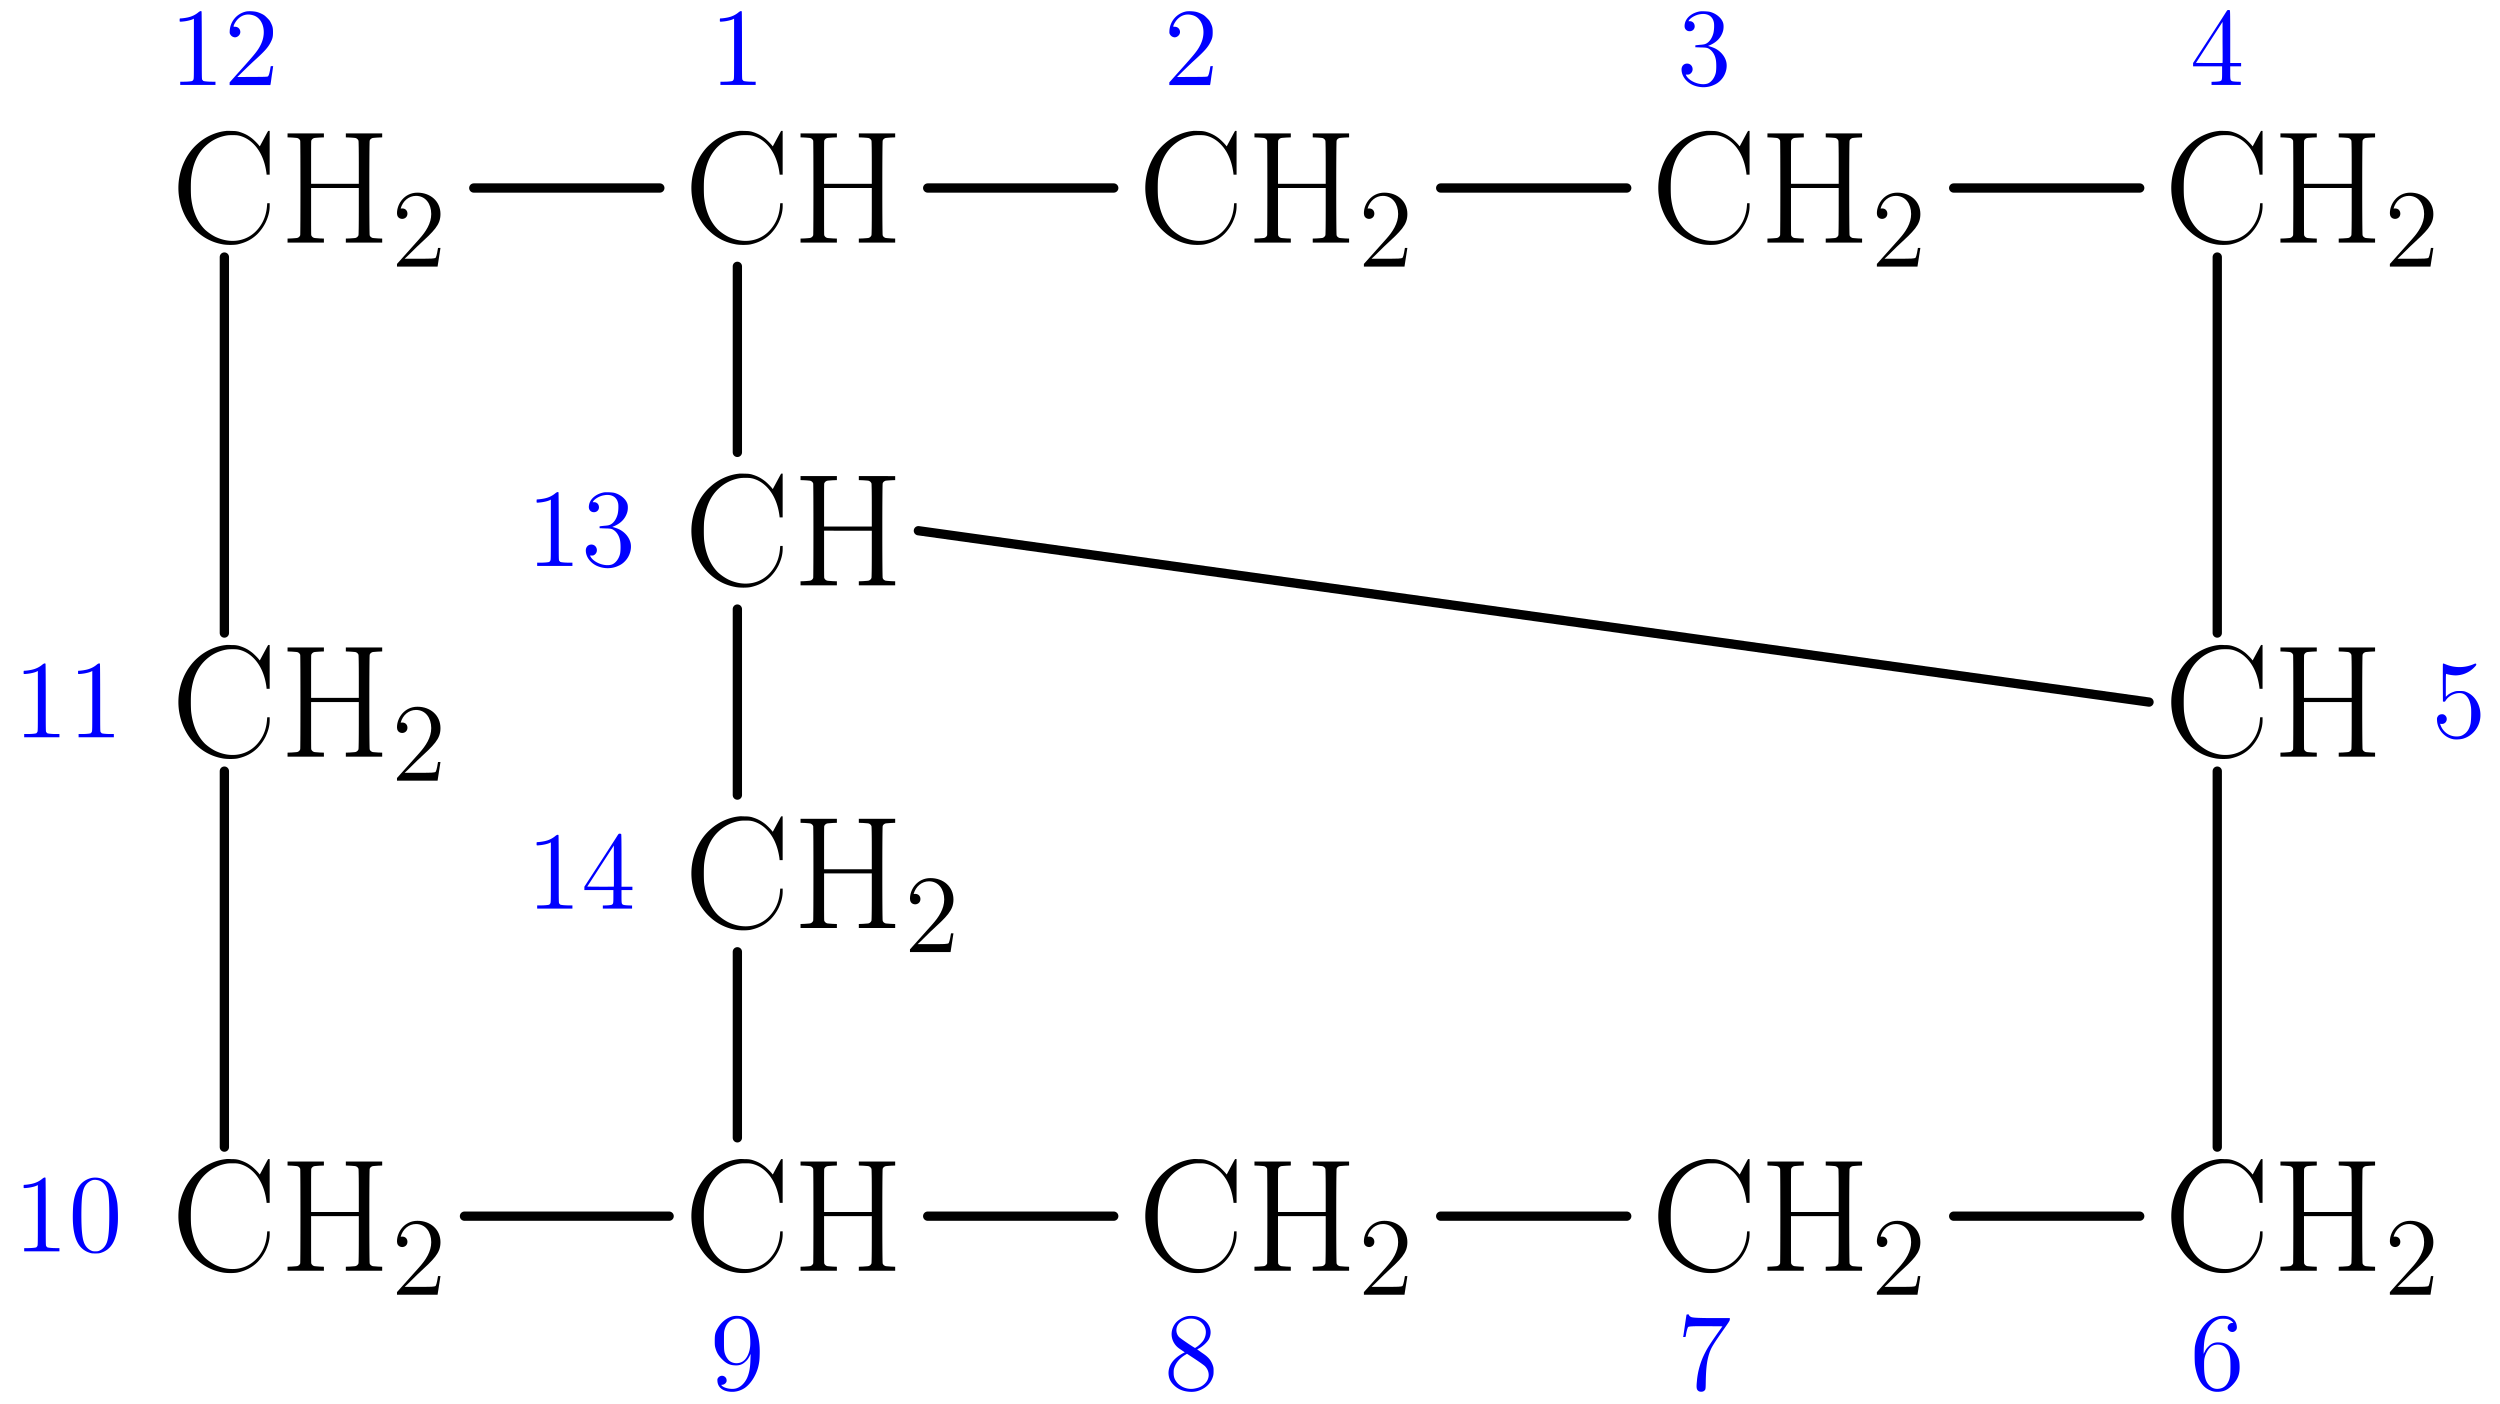 <svg height="202.041" viewBox="56.621 54.06 269.788 151.531" width="359.717" xmlns="http://www.w3.org/2000/svg" xmlns:xlink="http://www.w3.org/1999/xlink"><defs><path d="M2.496-7.932a2.26 2.26 0 0 0-1.032.54c-.456.408-.78 1.176-.912 2.16-.072.468-.096 1.704-.048 2.28C.636-1.2 1.188-.228 2.268.132c.216.072.276.084.648.084.36 0 .432-.012.648-.084C4.632-.228 5.196-1.2 5.328-2.952c.048-.576.012-1.812-.048-2.28-.144-.984-.468-1.752-.912-2.16a2.168 2.168 0 0 0-1.872-.54Zm.912.312c.108.048.264.156.348.24.528.492.66 1.164.66 3.384 0 1.608-.072 2.46-.252 2.988-.144.42-.444.768-.816.924-.12.06-.204.072-.432.072s-.312-.012-.432-.072c-.372-.156-.672-.504-.816-.924-.18-.528-.264-1.38-.264-2.988.012-2.208.144-2.892.66-3.384.156-.144.384-.276.576-.324.204-.048.552-.012.768.084Z" id="l"/><path d="M3.036-7.824a2.56 2.56 0 0 1-.972.492c-.24.072-.756.144-.96.144-.048 0-.06.024-.06.18 0 .204-.036.192.432.144.348-.036.804-.144.984-.24l.12-.06v3.252c0 3.156 0 3.24-.06 3.336-.024.048-.084.108-.108.132-.096.048-.552.084-.948.084h-.36v.348h3.804V-.36h-.36c-.396 0-.852-.036-.948-.084-.024-.024-.084-.084-.12-.132-.048-.096-.048-.18-.048-3.696 0-1.98-.012-3.624-.024-3.66-.036-.096-.192-.048-.372.108Z" id="d"/><path d="M2.328-7.932A2.245 2.245 0 0 0 .576-5.88c-.012.24-.012.288.048.396a.616.616 0 0 0 .516.336c.288 0 .576-.276.576-.564a.555.555 0 0 0-.576-.576c-.156 0-.156 0-.144-.084.048-.204.252-.54.456-.744.444-.444.972-.588 1.572-.432.288.072.516.204.72.42.6.648.672 1.776.18 2.772-.312.624-.576.96-2.16 2.724L.564-.288V0h4.392l.024-.096c.012-.048.072-.468.132-.924.072-.456.132-.864.132-.924l.024-.096h-.132c-.144 0-.144 0-.156.108-.108.66-.192.948-.3 1.008-.048.036-.504.048-1.68.048l-1.608.012.72-.708c.408-.396.996-.96 1.32-1.248.96-.876 1.296-1.272 1.56-1.788.204-.396.252-.612.252-1.068s-.036-.648-.228-1.032c-.096-.216-.18-.312-.408-.54-.252-.252-.336-.312-.576-.432a2.955 2.955 0 0 0-.528-.204c-.312-.084-.924-.108-1.176-.048Z" id="e"/><path d="M2.436-7.944c-.792.144-1.428.636-1.584 1.248-.084.348-.048.588.12.744.12.108.228.144.396.144.348 0 .6-.312.516-.66a.509.509 0 0 0-.528-.42h-.132l.048-.084c.144-.24.552-.492.948-.612.936-.252 1.596.06 1.752.84.048.264.024.852-.06 1.164-.144.528-.42.924-.768 1.104-.144.072-.252.096-.492.12-.156.012-.384.036-.492.048l-.192.024V-4.08l.588.024c.636.012.732.036.972.204.3.216.54.588.636 1.044.084.324.084 1.152.012 1.488-.12.528-.468.996-.864 1.152-.744.264-1.98-.18-2.34-.876l-.036-.084h.18c.144 0 .192-.012.3-.084.48-.336.252-1.104-.336-1.104-.348 0-.6.264-.6.636 0 .66.444 1.296 1.152 1.644.744.348 1.62.36 2.316.036a2.07 2.07 0 0 0 .756-.516c.504-.516.744-1.284.612-1.944-.132-.612-.6-1.176-1.212-1.488a3.968 3.968 0 0 0-.696-.252c-.084-.012-.084-.012.084-.084.732-.3 1.224-.792 1.44-1.464.096-.276.108-.672.048-.912-.144-.552-.744-1.056-1.428-1.236-.24-.06-.888-.084-1.116-.048Z" id="f"/><path d="M3.864-7.848c-.084.144-.912 1.428-1.848 2.868L.324-2.376v.36h3.132v.684c0 .768-.012.828-.204.912-.072.024-.252.048-.528.06l-.408.012v.336h3.156v-.336L5.064-.36c-.276-.012-.456-.036-.528-.06-.192-.084-.204-.144-.204-.912v-.684h1.176v-.36H4.332v-2.82c0-2.16-.012-2.832-.036-2.868A.368.368 0 0 0 4.14-8.1c-.108 0-.12.012-.276.252Zm-.36 5.46c0 .012-.648.012-1.44.012L.636-2.388l1.428-2.208 1.44-2.22v2.208c.012 1.224.012 2.22 0 2.22Z" id="g"/><path d="M1.212-7.932C1.2-7.92 1.2-6.996 1.2-5.88l.012 2.016.108.012c.108.012.12 0 .204-.144.312-.492.972-.816 1.56-.78a.954.954 0 0 1 .66.312c.276.288.432.684.504 1.284.036.408.012 1.404-.06 1.716-.108.504-.336.888-.696 1.128-.252.18-.468.24-.816.24-.78 0-1.464-.492-1.728-1.248L.9-1.464l.144.012c.552.06.804-.66.336-.972a.431.431 0 0 0-.264-.072c-.228 0-.396.096-.48.276-.072.12-.072.156-.06.408C.636-.84 1.356 0 2.292.192c.264.06.744.036 1.032-.036 1.08-.276 1.872-1.272 1.932-2.412.06-1.08-.48-2.112-1.32-2.544-.36-.18-.48-.204-.912-.204-.348 0-.432.012-.636.084-.288.096-.552.24-.732.42l-.132.12v-1.236c0-1.116.012-1.248.048-1.236.276.108.876.192 1.188.156a2.815 2.815 0 0 0 1.836-.864c.168-.168.216-.24.216-.3 0-.12-.072-.132-.264-.048a3.857 3.857 0 0 1-3.012.036c-.276-.108-.3-.12-.324-.06Z" id="m"/><path d="M3.108-7.932c-.828.192-1.5.72-2.004 1.596a5.016 5.016 0 0 0-.576 1.644C.48-4.404.48-3.096.528-2.7.72-1.284 1.236-.36 2.064.024c.336.168.612.216.996.204.612-.036.972-.204 1.452-.672.648-.648.876-1.248.828-2.196-.012-.432-.072-.672-.216-.984a2.555 2.555 0 0 0-.612-.852c-.42-.42-.792-.6-1.332-.624-.516-.036-.864.096-1.212.456a1.628 1.628 0 0 0-.36.492l-.144.288.012-.552c.036-.828.12-1.344.312-1.836.252-.636.72-1.128 1.248-1.332.168-.06.252-.072.54-.072.396 0 .588.048.816.192.072.048.168.132.204.18l.06.084H4.56a.482.482 0 0 0-.336.12c-.252.24-.216.588.072.78.144.096.384.096.516 0 .24-.156.288-.372.192-.756-.144-.576-.696-.924-1.452-.912-.144 0-.336.012-.444.036Zm.36 3.156c.216.072.48.324.612.564.12.216.216.528.252.864.036.36.036 1.38 0 1.752C4.236-.78 3.828-.228 3.216-.12c-.48.096-.876-.036-1.188-.396-.372-.408-.516-.972-.516-2.064 0-.576.012-.684.072-.924.132-.528.444-1.008.768-1.2.3-.18.768-.216 1.116-.072Z" id="k"/><path d="M1.008-8.04c-.012.048-.084.552-.168 1.116-.084.576-.156 1.092-.168 1.14l-.024.096h.144c.144 0 .12.048.192-.384.048-.252.144-.612.204-.684.06-.084.528-.108 2.22-.096l1.488.012-.648.912C3.492-4.836 3.3-4.536 3.024-3.996A8.18 8.18 0 0 0 2.136-.9c-.072.72-.036.9.192 1.056.12.084.432.084.54 0 .216-.156.216-.132.228-1.128.036-1.512.144-2.268.42-3.072.18-.492.384-.84 1.284-2.136.864-1.224.888-1.272.888-1.404v-.144h-1.62c-1.68 0-2.34-.036-2.532-.108-.144-.06-.252-.168-.252-.228 0-.048-.024-.06-.132-.06-.12 0-.132.012-.144.084Z" id="j"/><path d="M2.448-7.92c-.444.096-.936.396-1.2.72-.516.636-.576 1.476-.18 2.148.192.312.372.492.78.756l.384.264-.216.108C.96-3.336.432-2.58.48-1.692c.036.492.216.864.624 1.248.444.42 1.008.636 1.692.672.468.024.828-.048 1.248-.252.624-.3 1.032-.768 1.224-1.38.06-.192.072-.3.072-.612 0-.324-.012-.396-.084-.612-.204-.576-.48-.9-1.188-1.368-.264-.192-.492-.348-.492-.348 0-.012.06-.048.132-.084.42-.204.948-.696 1.128-1.032.504-.972-.072-2.088-1.26-2.424-.3-.084-.84-.108-1.128-.036Zm.84.288c.3.072.576.216.792.432.492.48.564 1.188.18 1.848-.132.216-.468.552-.72.72l-.204.132-.096-.06c-.396-.228-1.536-1.02-1.632-1.128a1.102 1.102 0 0 1-.096-1.344c.312-.48 1.104-.744 1.776-.6Zm1.104 5.076c.54.54.564 1.32.048 1.86-.276.3-.636.48-1.104.564-.444.096-.9.036-1.308-.156-.312-.156-.552-.348-.72-.6-.216-.312-.276-.528-.276-.948 0-.288.012-.372.084-.576.192-.54.552-.96 1.116-1.32l.24-.144.876.576c.54.36.936.648 1.044.744Z" id="i"/><path d="M2.532-7.944C1.8-7.812 1.116-7.248.72-6.468.54-6.12.492-5.892.492-5.28c0 .468.012.576.072.78.132.492.348.852.756 1.248.42.42.78.6 1.32.624.528.036.864-.096 1.224-.456.168-.156.252-.288.36-.492l.144-.288-.024.6c-.024.876-.12 1.404-.324 1.908-.276.66-.78 1.128-1.308 1.236-.468.096-1.128-.036-1.416-.276-.108-.096-.12-.132-.048-.132a.535.535 0 0 0 .492-.3c.06-.108.036-.324-.036-.432-.216-.324-.636-.324-.864 0-.06.096-.072.132-.06.336C.828-.24 1.368.18 2.256.228c.516.024 1.02-.12 1.464-.408.636-.432 1.188-1.296 1.44-2.196.12-.456.168-.792.18-1.356.048-1.224-.132-2.256-.528-3-.3-.576-.72-.96-1.284-1.152-.204-.072-.744-.108-.996-.06Zm.9.384c.324.156.588.492.732.924.132.432.216 1.584.132 2.1-.096.696-.408 1.272-.828 1.512-.42.252-1.02.204-1.38-.084-.168-.132-.36-.42-.444-.636-.144-.36-.156-.552-.156-1.524 0-.852 0-.936.06-1.176.204-.792.744-1.248 1.452-1.224a.957.957 0 0 1 .432.108Z" id="h"/><path d="M5.28-2.016h-.264c-.036.204-.132.864-.252 1.056-.084.108-.768.108-1.128.108h-2.22c.324-.276 1.056-1.044 1.368-1.332C4.608-3.864 5.28-4.488 5.28-5.676c0-1.38-1.092-2.304-2.484-2.304S.588-6.792.588-5.76c0 .612.528.612.564.612.252 0 .564-.18.564-.564 0-.336-.228-.564-.564-.564-.108 0-.132 0-.168.012.228-.816.876-1.368 1.656-1.368 1.02 0 1.644.852 1.644 1.956 0 1.02-.588 1.908-1.272 2.676L.588-.288V0h4.38l.312-2.016Z" id="c"/><path d="M6.03-12.044c-1.07.104-2.194.605-3.04 1.365C1.675-9.539.898-7.741.898-5.892s.777 3.646 2.09 4.786A5.377 5.377 0 0 0 5.6.173c.449.103 1.313.103 1.71.017C8.156 0 8.847-.346 9.452-.95c.346-.363.605-.726.847-1.193.294-.622.45-1.192.45-1.78v-.328h-.26l-.017.138c-.052 1.003-.346 1.832-.899 2.54C8.467-.137 6.601.208 4.856-.638a5.154 5.154 0 0 1-1.072-.743c-.812-.795-1.33-1.953-1.503-3.422-.052-.432-.052-1.762 0-2.177.173-1.469.64-2.54 1.451-3.352.64-.623 1.331-1.003 2.195-1.193.26-.052.415-.069.812-.069.432 0 .536.017.778.07.57.155 1.054.449 1.486.88.743.744 1.227 1.815 1.4 3.145l.017.173H10.748V-12.044l-.069-.017a.185.185 0 0 0-.104.034c-.034.035-.362.657-.864 1.59-.034.069-.034.052-.103-.035-.156-.207-.622-.674-.847-.83-.432-.327-.847-.518-1.382-.673-.242-.052-.38-.07-.76-.07-.26-.016-.52-.016-.588 0Z" id="a"/><path d="M.95-11.56v.207l.45.017c.242.018.5.035.587.052a.472.472 0 0 1 .329.294c.034.155.034 10.04 0 10.195a.472.472 0 0 1-.329.294c-.086.017-.345.034-.587.052l-.45.017V0h3.923v-.432l-.45-.017c-.241-.018-.5-.035-.587-.052a.472.472 0 0 1-.328-.294c-.017-.069-.017-1.02-.017-2.61v-2.487H8.64v2.488c0 1.59-.017 2.54-.035 2.61a.472.472 0 0 1-.328.293c-.069.017-.345.034-.587.052l-.45.017V0h3.923v-.432l-.45-.017c-.241-.018-.5-.035-.587-.052-.155-.052-.276-.156-.311-.294-.052-.155-.052-10.04 0-10.195.035-.138.156-.242.311-.294.087-.017.346-.034.588-.052l.449-.017v-.432H7.24v.432l.45.017c.242.018.518.035.587.052a.472.472 0 0 1 .328.294c.018.069.035.95.035 2.385v2.263H3.491v-2.263c0-1.435 0-2.316.017-2.385a.472.472 0 0 1 .328-.294c.087-.017.346-.034.588-.052l.449-.017v-.432H.95Z" id="b"/></defs><use x="74.974" xlink:href="#a" y="80.238"/><use x="86.702" xlink:href="#b" y="80.238"/><use x="98.874" xlink:href="#c" y="82.83"/><g fill="#00f"><use x="74.965" xlink:href="#d" y="63.237"/><use x="80.838" xlink:href="#e" y="63.237"/></g><path d="M107.75 74.349h20.075" fill="none" stroke="#000" stroke-linecap="round" stroke-linejoin="round" stroke-miterlimit="10.037" stroke-width="1.004"/><use x="130.334" xlink:href="#a" y="80.238"/><use x="142.061" xlink:href="#b" y="80.238"/><use x="133.261" xlink:href="#d" y="63.237" fill="#00f"/><path d="M156.734 74.349h20.075" fill="none" stroke="#000" stroke-linecap="round" stroke-linejoin="round" stroke-miterlimit="10.037" stroke-width="1.004"/><use x="179.318" xlink:href="#a" y="80.238"/><use x="191.046" xlink:href="#b" y="80.238"/><use x="203.218" xlink:href="#c" y="82.83"/><use x="182.245" xlink:href="#e" y="63.237" fill="#00f"/><path d="M212.094 74.349h20.075" fill="none" stroke="#000" stroke-linecap="round" stroke-linejoin="round" stroke-miterlimit="10.037" stroke-width="1.004"/><use x="234.677" xlink:href="#a" y="80.238"/><use x="246.405" xlink:href="#b" y="80.238"/><use x="258.577" xlink:href="#c" y="82.83"/><use x="237.605" xlink:href="#f" y="63.237" fill="#00f"/><path d="M267.453 74.349h20.075" fill="none" stroke="#000" stroke-linecap="round" stroke-linejoin="round" stroke-miterlimit="10.037" stroke-width="1.004"/><use x="290.037" xlink:href="#a" y="80.238"/><use x="301.765" xlink:href="#b" y="80.238"/><use x="313.937" xlink:href="#c" y="82.83"/><use x="292.964" xlink:href="#g" y="63.237" fill="#00f"/><path d="M136.194 82.803v20.076" fill="none" stroke="#000" stroke-linecap="round" stroke-linejoin="round" stroke-miterlimit="10.037" stroke-width="1.004"/><use x="130.334" xlink:href="#a" y="117.223"/><use x="142.061" xlink:href="#b" y="117.223"/><g fill="#00f"><use x="113.485" xlink:href="#d" y="115.141"/><use x="119.359" xlink:href="#f" y="115.141"/></g><path d="M136.194 119.788v20.075" fill="none" stroke="#000" stroke-linecap="round" stroke-linejoin="round" stroke-miterlimit="10.037" stroke-width="1.004"/><use x="130.334" xlink:href="#a" y="154.207"/><use x="142.061" xlink:href="#b" y="154.207"/><use x="154.233" xlink:href="#c" y="156.799"/><g fill="#00f"><use x="113.485" xlink:href="#d" y="152.126"/><use x="119.359" xlink:href="#g" y="152.126"/></g><path d="M136.194 156.773v20.075" fill="none" stroke="#000" stroke-linecap="round" stroke-linejoin="round" stroke-miterlimit="10.037" stroke-width="1.004"/><use x="130.334" xlink:href="#a" y="191.192"/><use x="142.061" xlink:href="#b" y="191.192"/><use x="133.261" xlink:href="#h" y="204.03" fill="#00f"/><path d="M156.734 185.303h20.075" fill="none" stroke="#000" stroke-linecap="round" stroke-linejoin="round" stroke-miterlimit="10.037" stroke-width="1.004"/><use x="179.318" xlink:href="#a" y="191.192"/><use x="191.046" xlink:href="#b" y="191.192"/><use x="203.218" xlink:href="#c" y="193.784"/><use x="182.245" xlink:href="#i" y="204.03" fill="#00f"/><path d="M212.094 185.303h20.075" fill="none" stroke="#000" stroke-linecap="round" stroke-linejoin="round" stroke-miterlimit="10.037" stroke-width="1.004"/><use x="234.677" xlink:href="#a" y="191.192"/><use x="246.405" xlink:href="#b" y="191.192"/><use x="258.577" xlink:href="#c" y="193.784"/><use x="237.605" xlink:href="#j" y="204.03" fill="#00f"/><path d="M267.453 185.303h20.075" fill="none" stroke="#000" stroke-linecap="round" stroke-linejoin="round" stroke-miterlimit="10.037" stroke-width="1.004"/><use x="290.037" xlink:href="#a" y="191.192"/><use x="301.765" xlink:href="#b" y="191.192"/><use x="313.937" xlink:href="#c" y="193.784"/><use x="292.964" xlink:href="#k" y="204.03" fill="#00f"/><use x="74.974" xlink:href="#a" y="135.715"/><use x="86.702" xlink:href="#b" y="135.715"/><use x="98.874" xlink:href="#c" y="138.307"/><g fill="#00f"><use x="58.126" xlink:href="#d" y="133.633"/><use x="63.999" xlink:href="#d" y="133.633"/></g><path d="M80.834 81.8v40.575" fill="none" stroke="#000" stroke-linecap="round" stroke-linejoin="round" stroke-miterlimit="10.037" stroke-width="1.004"/><use x="74.974" xlink:href="#a" y="191.192"/><use x="86.702" xlink:href="#b" y="191.192"/><use x="98.874" xlink:href="#c" y="193.784"/><g fill="#00f"><use x="58.126" xlink:href="#d" y="189.11"/><use x="63.999" xlink:href="#l" y="189.11"/></g><path d="M80.834 137.277v40.575M106.746 185.303h22.083" fill="none" stroke="#000" stroke-linecap="round" stroke-linejoin="round" stroke-miterlimit="10.037" stroke-width="1.004"/><use x="290.037" xlink:href="#a" y="135.715"/><use x="301.765" xlink:href="#b" y="135.715"/><use x="319.038" xlink:href="#m" y="133.633" fill="#00f"/><path d="M295.897 81.8v40.575M295.897 137.277v40.575M155.73 111.333l132.802 18.493" fill="none" stroke="#000" stroke-linecap="round" stroke-linejoin="round" stroke-miterlimit="10.037" stroke-width="1.004"/></svg>